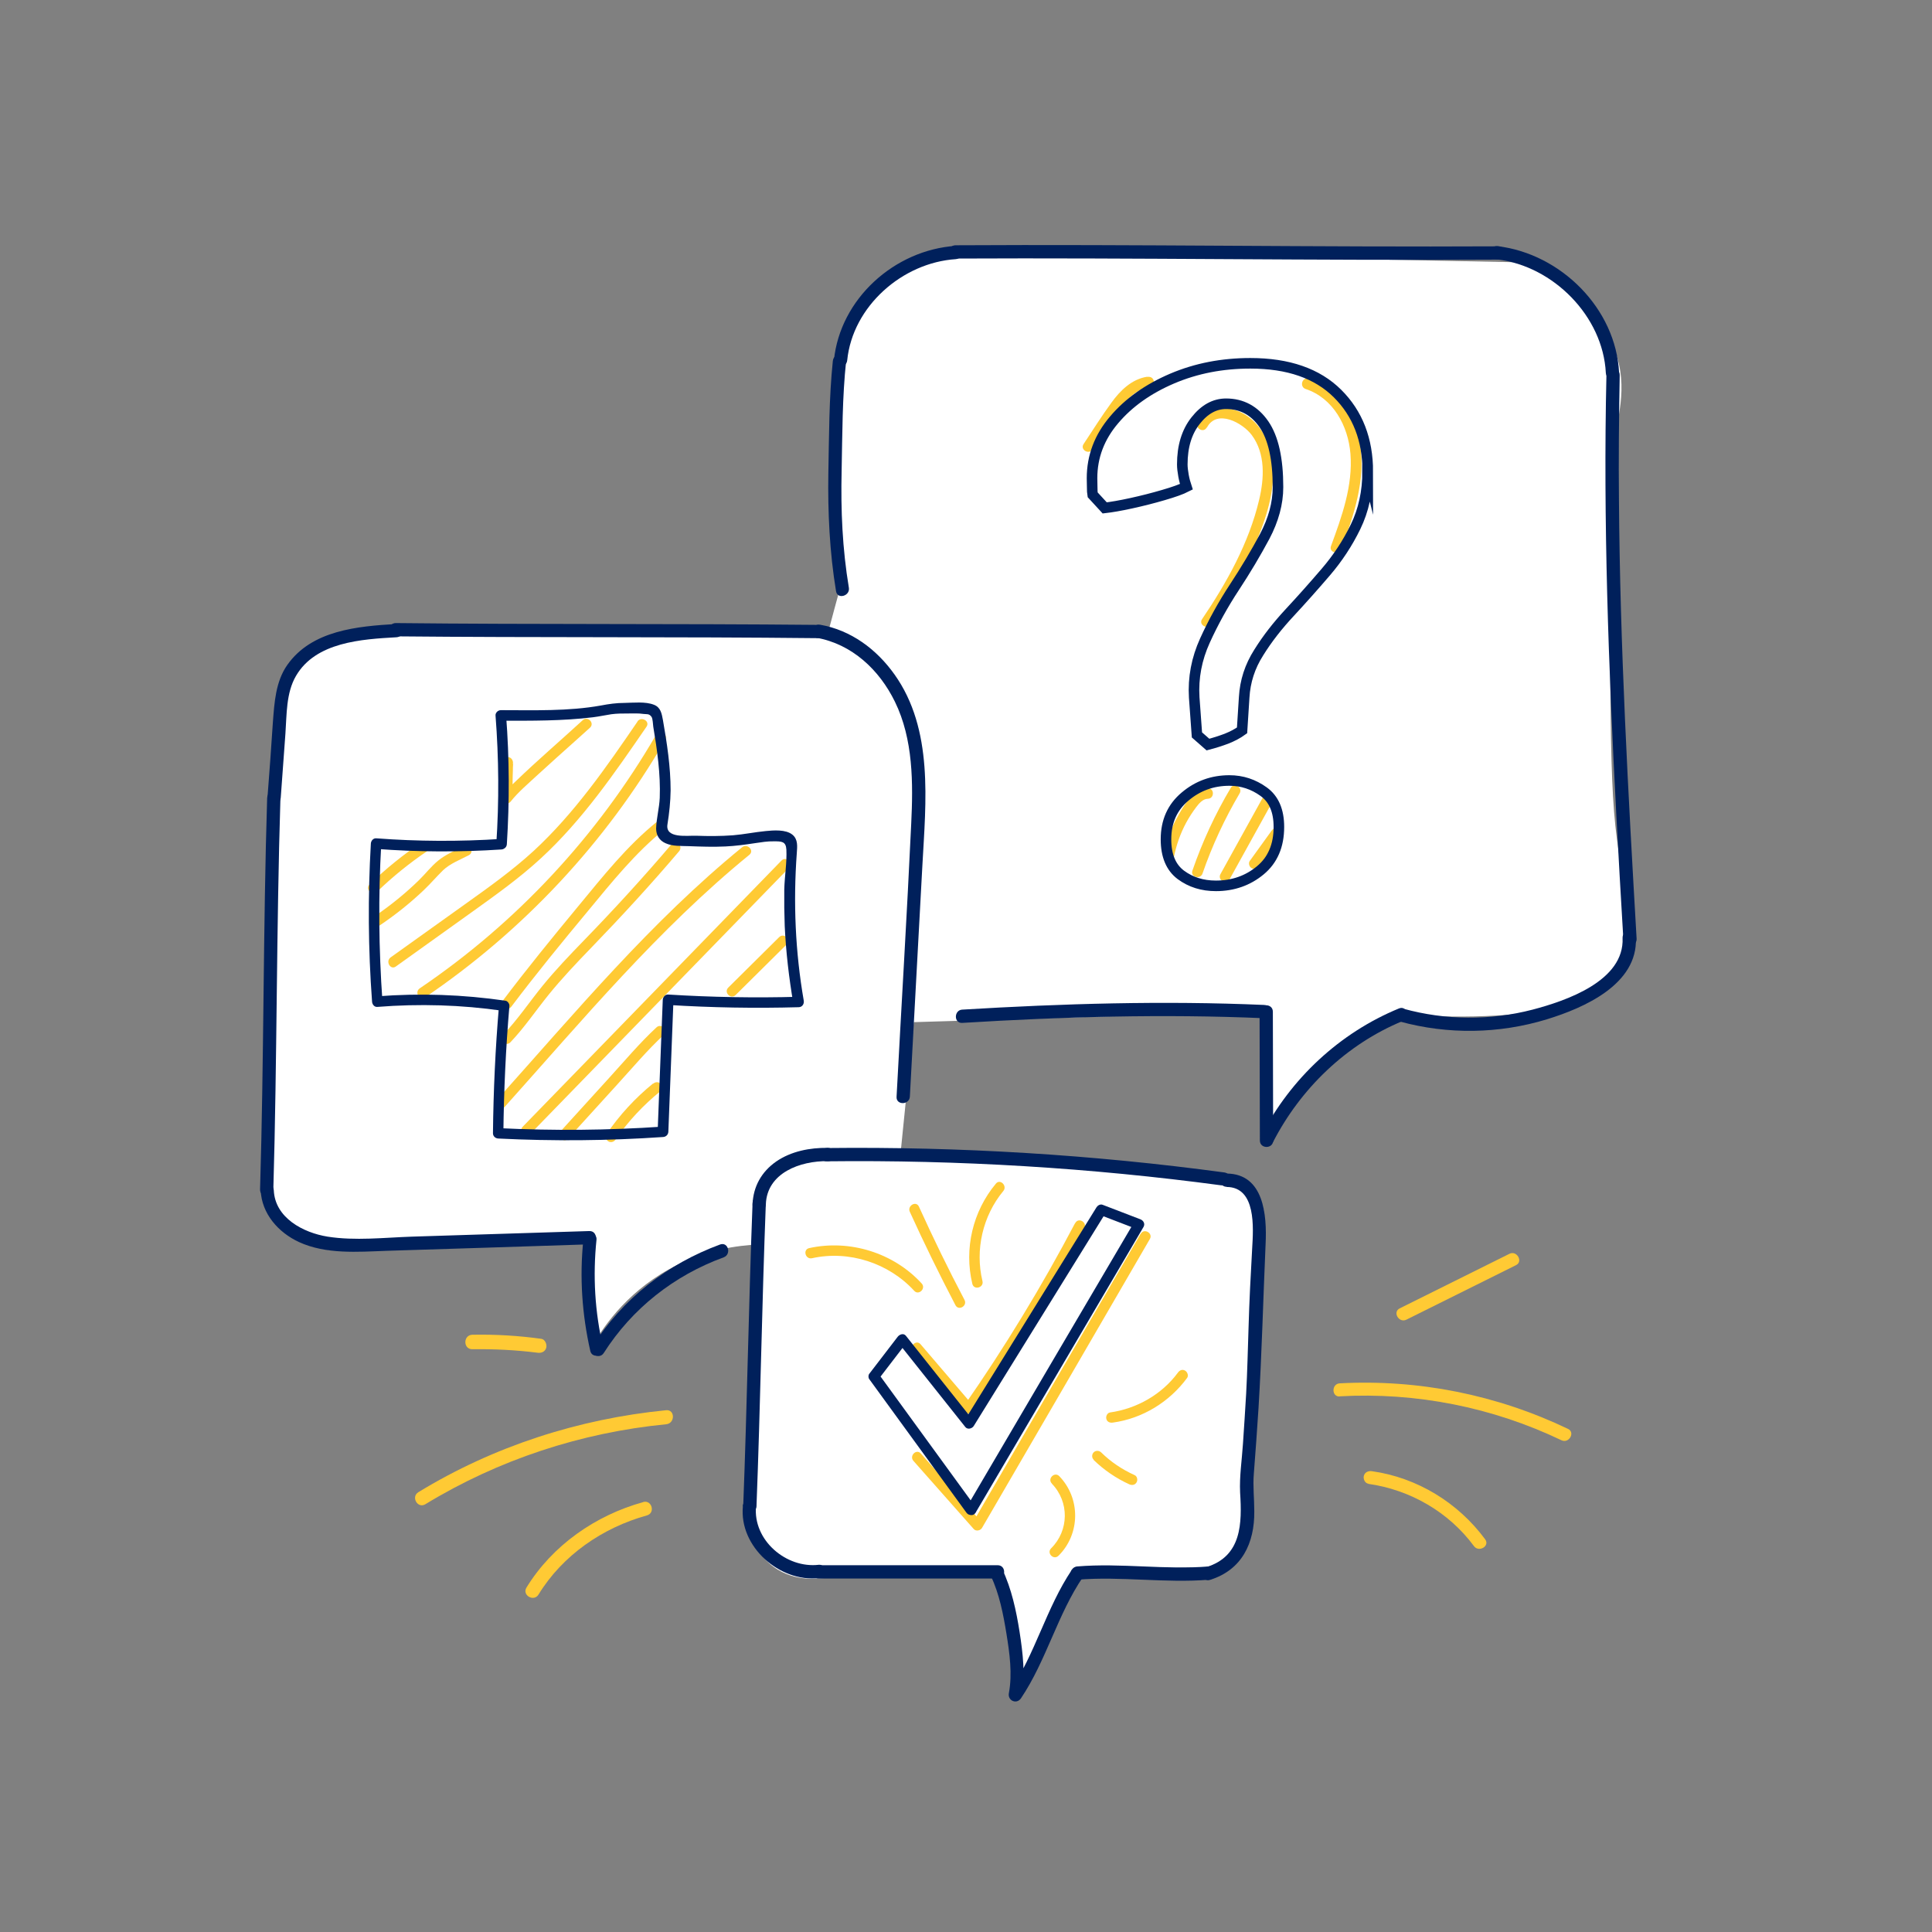 <?xml version="1.0" encoding="UTF-8"?>
<svg xmlns="http://www.w3.org/2000/svg" id="outline" width="128" height="128" viewBox="0 0 128 128">
  <rect x="0" y="0" width="128" height="128" fill="#808080" stroke="none"/>
  <defs>
    <style>
      .cls-1 {
        fill: #00205b;
      }

      .cls-1, .cls-2, .cls-3 {
        stroke-width: 0px;
      }

      .cls-4 {
        fill: none;
        stroke: #00205b;
        stroke-miterlimit: 10;
        stroke-width: .7px;
      }

      .cls-2 {
        fill: #fff;
      }

      .cls-3 {
        fill: #ffca34;
      }
    </style>
  </defs>
  <path class="cls-2" d="M107.94,63.77c-.94,2.03-4.17,4.06-14.73,3.48-1.22.46-2.77,1.18-4.38,2.36-2.58,1.9-4.11,4.09-4.95,5.52-.15-2.7-.29-5.4-.44-8.1-7.63.23-15.27.46-22.9.69l-.88,8.73c7.39.61,14.77,1.21,22.16,1.82.63.62,1.27,1.25,1.9,1.87-.39,6.46-.77,12.93-1.16,19.39.04.24.29,2.03-.96,3.33-.6.62-1.29.87-1.67.97-2.98.06-5.95.12-8.93.17-1.07,2.5-2.15,5.01-3.22,7.51-.46-2.52-.93-5.04-1.39-7.56-4.06.21-8.11.42-12.17.62-.17.02-2.13.26-3.53-1.27-1.4-1.52-1.01-3.43-.97-3.61.15-5.74.29-11.49.44-17.23-1.2.05-3.45.3-5.85,1.64-2.97,1.66-4.47,4.03-5.07,5.09-.2-2.36-.4-4.72-.6-7.08-5.61.24-11.22.47-16.83.71-.64-.21-1.75-.67-2.79-1.68-.72-.7-1.15-1.42-1.41-1.94.38-11.18.77-22.35,1.15-33.53.42-.88,1.13-2.01,2.36-2.82,1.67-1.1,3.46-1.05,4.14-1.05h29.63c.28-1.05.56-2.09.85-3.14-.98-5.25-.7-9.47-.32-12.19.51-3.62.98-6.61,3.44-8.42,1.72-1.26,3.69-1.42,4.88-1.41,12.67.25,25.35.51,38.02.76,2.03,1.24,4.49,3.24,5.39,6.3.72,2.45-.18,4.48-.23,6.08-.19,6.22-.26,12.12-.23,15.77.04,5.18.14,7.77.43,10.01.68,5.18,1.59,6.54.82,8.2Z"></path>
  <path class="cls-3" d="M88.76,92.51c5.06-.28,10.11.72,14.69,2.91.49.24.93-.51.44-.75-4.72-2.26-9.9-3.3-15.13-3.02-.55.03-.55.9,0,.87Z"></path>
  <path class="cls-3" d="M93.18,87.43c2.42-1.2,4.84-2.41,7.26-3.61.49-.24.05-1-.44-.75-2.42,1.2-4.84,2.41-7.26,3.61-.5.24-.06,1,.44.75Z"></path>
  <path class="cls-3" d="M90.66,98.31c2.76.39,5.32,1.86,6.99,4.12.32.44,1.07.01.75-.44-1.79-2.43-4.51-4.1-7.51-4.52-.23-.03-.46.06-.53.3-.06.21.07.5.3.53Z"></path>
  <path class="cls-3" d="M44.14,93.43c-5.8.57-11.44,2.39-16.42,5.43-.51.31-.05,1.11.46.8,4.84-2.95,10.32-4.75,15.96-5.3.59-.06.59-.98,0-.93Z"></path>
  <path class="cls-3" d="M42.61,99.52c-3.15.87-6.01,2.86-7.73,5.66-.31.51.49.97.8.46,1.59-2.6,4.25-4.43,7.18-5.24.57-.16.33-1.04-.24-.89h-.01Z"></path>
  <path class="cls-3" d="M31.3,89.39c1.43-.02,2.88.05,4.3.23.26.04.52-.06.59-.33.06-.22-.08-.56-.33-.59-1.52-.21-3.04-.3-4.56-.27-.62.01-.63.97,0,.96Z"></path>
  <path class="cls-1" d="M65.64,104.4c.57,1.19.83,2.55,1.04,3.84.21,1.3.4,2.66.16,3.94-.09.49.51.76.8.34,1.69-2.51,2.42-5.57,4.13-8.07.31-.46-.44-.9-.76-.44-1.69,2.51-2.42,5.57-4.12,8.07l.8.34c.25-1.41.08-2.89-.14-4.3-.22-1.4-.53-2.86-1.15-4.16-.24-.51-.99-.07-.75.44h-.01Z"></path>
  <path class="cls-1" d="M66.1,103.7h-11.87c-.56,0-.56.88,0,.88h11.87c.57,0,.57-.88,0-.88Z"></path>
  <path class="cls-1" d="M49.22,99.79c-.27,2.68,2.44,5.06,5.04,4.76.23-.02.44-.18.44-.44,0-.22-.2-.46-.44-.44-2.17.26-4.39-1.63-4.17-3.88.02-.23-.22-.44-.44-.44-.26,0-.42.2-.44.44h.01Z"></path>
  <path class="cls-1" d="M50.12,99.78c.26-6.69.36-13.4.62-20.09.02-.57-.86-.57-.88,0-.26,6.69-.36,13.4-.62,20.09-.02.57.86.57.88,0Z"></path>
  <path class="cls-1" d="M50.74,79.79c.07-2.09,2.29-2.89,4.11-2.86.56,0,.56-.87,0-.88-1.18-.02-2.43.22-3.42.9-.98.68-1.53,1.67-1.57,2.84-.03.57.85.57.88,0Z"></path>
  <path class="cls-1" d="M54.78,76.94c8.73-.1,17.47.43,26.12,1.59.56.07.79-.76.23-.85-8.73-1.18-17.54-1.72-26.35-1.62-.57,0-.57.88,0,.88Z"></path>
  <path class="cls-1" d="M81.27,78.64c1.96.01,1.77,2.7,1.69,4.06-.1,1.75-.19,3.5-.24,5.25-.05,1.47-.08,2.93-.16,4.4-.06,1.1-.14,2.2-.21,3.29-.07,1.09-.24,2.16-.19,3.24.13,2.05.11,4.21-2.22,4.94-.53.17-.3,1.02.23.85,2.11-.66,2.95-2.43,2.93-4.54,0-.85-.1-1.66-.03-2.5.11-1.45.22-2.89.31-4.34.22-3.62.31-7.26.47-10.89.09-1.89-.11-4.63-2.58-4.65-.57,0-.57.87,0,.88h0Z"></path>
  <path class="cls-1" d="M71.37,104.66c2.91-.24,5.83.24,8.73,0,.56-.05.57-.93,0-.88-2.9.24-5.82-.24-8.73,0-.55.05-.57.93,0,.88Z"></path>
  <path class="cls-1" d="M83.45,67.03c0,2.85.02,5.68.02,8.53,0,.57.88.57.88,0,0-2.85-.02-5.69-.02-8.53,0-.57-.88-.57-.88,0Z"></path>
  <path class="cls-1" d="M84.33,75.69c1.83-3.57,4.87-6.5,8.59-8.04.51-.21.29-1.05-.23-.84-3.94,1.62-7.18,4.65-9.13,8.43-.25.5.5.94.76.44h.01Z"></path>
  <path class="cls-1" d="M63.31,17.13c11.99-.06,23.98.14,35.97.07.57,0,.57-.88,0-.88-11.99.06-23.98-.14-35.97-.07-.57,0-.57.88,0,.88Z"></path>
  <path class="cls-1" d="M99.22,17.19c3.69.45,6.98,3.76,7.17,7.51.02.56.9.57.88,0-.21-4.27-3.87-7.89-8.05-8.39-.56-.07-.56.81,0,.88Z"></path>
  <path class="cls-1" d="M63.31,16.29c-4.04.27-7.65,3.5-8.06,7.58-.05.56.83.56.88,0,.36-3.58,3.66-6.47,7.19-6.7.56-.04.57-.92,0-.88h-.01Z"></path>
  <path class="cls-1" d="M55.18,23.89c-.26,2.5-.25,4.99-.3,7.5-.04,2.51.08,5.19.51,7.78.09.56.94.32.85-.23-.43-2.58-.54-5.13-.48-7.73.05-2.44.04-4.88.3-7.31.06-.56-.81-.56-.88,0h0Z"></path>
  <path class="cls-1" d="M106.43,24.86c-.22,9.68.14,19.36.65,29.03.15,2.77.3,5.54.47,8.31.03.56.9.57.88,0-.56-9.67-1.1-19.34-1.17-29.02-.03-2.77,0-5.55.05-8.31.02-.57-.85-.57-.88,0h0Z"></path>
  <path class="cls-1" d="M92.75,67.68c3.18.87,6.57.82,9.74-.15,2.44-.75,6.03-2.31,5.89-5.39-.02-.55-.9-.57-.88,0,.13,2.85-3.75,4.17-5.96,4.75-2.81.73-5.77.71-8.56-.06-.55-.15-.78.7-.23.84Z"></path>
  <path class="cls-1" d="M63.75,67.77c6.66-.41,13.33-.6,20-.31.57.02.57-.85,0-.88-6.67-.29-13.34-.09-20,.31-.55.03-.57.91,0,.88Z"></path>
  <path class="cls-1" d="M26.22,42.16c9.31.09,18.62.02,27.93.12.57,0,.57-.87,0-.88-9.31-.09-18.62-.02-27.93-.12-.56,0-.56.87,0,.88Z"></path>
  <path class="cls-1" d="M54.08,42.25c2.37.42,4.18,2.13,5.21,4.24,1.22,2.49,1.21,5.4,1.08,8.09-.28,6.03-.65,12.05-.97,18.08-.04.57.84.56.88,0,.28-5.11.55-10.21.83-15.32.23-4.23.75-9.01-1.85-12.66-1.19-1.67-2.88-2.93-4.92-3.29-.56-.09-.79.74-.23.84h-.03Z"></path>
  <path class="cls-1" d="M26.27,41.34c-2.57.15-5.62.41-7.24,2.72-.77,1.1-.85,2.48-.95,3.78-.11,1.67-.23,3.35-.36,5.01-.03.57.84.56.88,0,.11-1.41.2-2.84.31-4.25.09-1.26.04-2.69.7-3.82,1.31-2.25,4.36-2.43,6.66-2.56.56-.03.57-.9,0-.88Z"></path>
  <path class="cls-1" d="M17.7,52.87c-.27,8.64-.21,17.29-.47,25.93-.02.57.85.57.88,0,.25-8.64.2-17.29.47-25.93.01-.57-.86-.57-.88,0Z"></path>
  <path class="cls-1" d="M17.27,78.86c.07,1.55,1.16,2.79,2.54,3.43,1.79.82,3.87.65,5.79.58,4.48-.14,8.97-.28,13.45-.43.57-.02.57-.89,0-.88-3.91.13-7.82.24-11.74.37-1.84.06-3.78.29-5.61,0-1.61-.26-3.48-1.24-3.56-3.07-.02-.56-.9-.57-.88,0h.01Z"></path>
  <path class="cls-1" d="M38.65,82.13c-.26,2.48-.09,4.95.46,7.38.13.54.97.31.85-.23-.55-2.35-.69-4.74-.44-7.15.05-.55-.83-.55-.88,0h.01Z"></path>
  <path class="cls-1" d="M40,89.64c1.88-2.95,4.66-5.14,7.95-6.34.52-.2.3-1.04-.24-.85-3.5,1.29-6.46,3.59-8.46,6.75-.3.48.45.91.75.44Z"></path>
  <path class="cls-2" d="M33.23,55.93c-1.2.08-2.48.13-3.82.13-1.59,0-3.09-.06-4.48-.17-.1,1.64-.15,3.39-.14,5.23.01,1.75.08,3.49.21,5.23,2.8-.23,5.63-.14,8.41.27-.24,2.81-.37,5.63-.4,8.45,3.64.19,7.29.15,10.92-.1.11-2.92.23-5.83.34-8.75,2.87.18,5.76.23,8.64.15-.59-3.33-.75-6.73-.46-10.1.02-.24.03-.51-.14-.67-.1-.1-.24-.14-.38-.17-.88-.16-1.77.06-2.65.18-1.45.2-2.91.13-4.37.06-.39-.02-.86-.09-1.02-.44-.1-.22-.05-.47,0-.7.44-2.3.05-4.66-.34-6.96-.03-.16-.06-.32-.17-.44-.13-.12-.32-.15-.49-.16-1.64-.11-2.46,0-2.61.04-.89.22-2.81.4-7.08.39.15,1.94.22,4.04.16,6.26-.02.78-.06,1.53-.11,2.27Z"></path>
  <path class="cls-3" d="M27.99,55.77c-1.25.83-2.42,1.78-3.5,2.82-.32.31.17.81.49.49,1.04-1,2.16-1.91,3.35-2.71.16-.1.23-.31.13-.48-.09-.16-.32-.23-.48-.13h0Z"></path>
  <path class="cls-3" d="M30.72,56.06c-.56.29-1.19.55-1.68.95-.47.38-.85.88-1.28,1.3-.91.89-1.9,1.69-2.95,2.4-.37.25-.02.86.35.6,1.04-.7,2.03-1.49,2.94-2.36.43-.41.82-.87,1.25-1.29.47-.45,1.14-.7,1.71-1,.4-.21.05-.81-.35-.6h0Z"></path>
  <path class="cls-3" d="M38.6,47.72c-1.47,1.35-2.99,2.65-4.43,4.04-.29.28-.59.55-.84.87-.11.14-.14.31-.03.46.1.13.31.19.45.09.19-.13.18-.33.19-.54,0-.26.01-.52.02-.78,0-.28.01-.56.02-.84,0-.11,0-.22.01-.33,0-.07.04-.19,0-.07l-.16.21h0c.37-.26.02-.86-.35-.61-.19.13-.18.33-.19.54,0,.26-.01.52-.02.78,0,.28-.01.56-.02.84,0,.11,0,.22-.01.33,0,.07-.04.19,0,.07l.16-.21h0c.14.18.28.37.42.55.53-.67,1.21-1.23,1.83-1.81.84-.77,1.69-1.53,2.54-2.29.3-.27.6-.54.9-.81.33-.31-.16-.8-.49-.49h0Z"></path>
  <path class="cls-3" d="M42.24,47.8c-2.07,3.03-4.18,6.08-6.89,8.58-1.42,1.3-2.99,2.42-4.56,3.54s-3.27,2.34-4.91,3.51c-.36.26-.01.87.35.6,1.7-1.22,3.4-2.43,5.1-3.65,1.55-1.11,3.1-2.22,4.5-3.51,2.76-2.54,4.89-5.65,7-8.72.26-.37-.35-.72-.6-.35h0Z"></path>
  <path class="cls-3" d="M43.47,48.68c-3.88,6.69-9.25,12.46-15.66,16.8-.37.25-.02.86.35.6,6.5-4.41,11.97-10.25,15.91-17.05.23-.39-.38-.74-.6-.35h0Z"></path>
  <path class="cls-3" d="M43.53,54.44c-2,1.61-3.59,3.63-5.22,5.6-1.71,2.07-3.41,4.15-5.03,6.3-.27.36.34.71.6.35,1.63-2.16,3.34-4.25,5.07-6.33,1.58-1.91,3.14-3.86,5.08-5.42.35-.28-.15-.78-.49-.49h0Z"></path>
  <path class="cls-3" d="M44.51,55.91c-1.86,2.19-3.8,4.31-5.8,6.37-.95.98-1.9,1.97-2.77,3.04s-1.65,2.24-2.61,3.24c-.31.33.18.82.49.49.93-.98,1.68-2.1,2.53-3.15s1.86-2.12,2.84-3.13c2-2.07,3.94-4.18,5.8-6.37.29-.34-.2-.84-.49-.49h0Z"></path>
  <path class="cls-3" d="M49.16,56.14c-6.03,4.92-11.03,10.92-16.2,16.69-.3.33.19.83.49.49,5.17-5.77,10.17-11.77,16.2-16.69.35-.29-.15-.78-.49-.49h0Z"></path>
  <path class="cls-3" d="M51.77,57.02c-5.71,5.88-11.43,11.75-17.14,17.63-.31.32.18.82.49.49,5.71-5.88,11.43-11.75,17.14-17.63.31-.32-.18-.82-.49-.49h0Z"></path>
  <path class="cls-3" d="M51.62,62.09c-1.12,1.11-2.25,2.23-3.37,3.34-.32.32.17.81.49.49,1.12-1.11,2.25-2.23,3.37-3.34.32-.32-.17-.81-.49-.49h0Z"></path>
  <path class="cls-3" d="M43.49,68.07c-1.12,1.04-2.1,2.21-3.13,3.34s-2.14,2.36-3.21,3.53c-.3.33.19.83.49.49,1.07-1.18,2.14-2.36,3.21-3.53s2.01-2.3,3.13-3.34c.33-.31-.17-.8-.49-.49h0Z"></path>
  <path class="cls-3" d="M43.26,71.79c-1.18.96-2.22,2.09-3.08,3.35-.11.16-.03.39.13.48.17.1.37.03.48-.13.83-1.21,1.84-2.28,2.97-3.2.15-.12.12-.37,0-.49-.15-.15-.35-.12-.49,0h0Z"></path>
  <path class="cls-1" d="M33.23,55.58c-2.77.18-5.54.17-8.31-.04-.2-.01-.34.17-.35.35-.2,3.49-.18,6.98.08,10.47.01.18.15.37.35.35,2.77-.22,5.56-.14,8.32.26l-.26-.34c-.24,2.81-.37,5.63-.4,8.45,0,.2.16.34.35.35,3.64.18,7.28.15,10.92-.1.19-.01.34-.15.35-.35.11-2.92.23-5.83.34-8.75l-.35.35c2.88.18,5.76.23,8.64.15.24,0,.38-.22.34-.44-.56-3.23-.7-6.5-.46-9.77.03-.44.09-.91-.29-1.22-.44-.36-1.26-.29-1.77-.24-.73.07-1.44.22-2.17.28-.81.06-1.62.06-2.43.03-.61-.02-2.06.2-1.91-.75.12-.75.2-1.49.21-2.25,0-1.56-.24-3.13-.51-4.67-.08-.43-.15-.84-.6-1.01-.56-.22-1.35-.13-1.95-.12-.53,0-1.03.07-1.55.17-2.16.39-4.45.31-6.64.31-.18,0-.36.16-.35.35.22,2.84.24,5.69.05,8.53-.03.45.67.45.7,0,.18-2.84.17-5.69-.05-8.53l-.35.35c2.03,0,4.09.02,6.11-.23.41-.05.81-.14,1.21-.2.37-.05.74-.05,1.11-.05.33,0,.7-.02,1.02.03.2.03.38-.04.54.2.08.13.09.5.11.64.26,1.56.49,3.14.43,4.72-.03.68-.22,1.35-.24,2.03,0,.44.21.79.61.97.47.22,1.05.18,1.55.2.81.03,1.62.06,2.43.02.66-.03,1.31-.12,1.97-.22.41-.06.82-.13,1.24-.12.51,0,.8,0,.83.55.04.87-.12,1.78-.14,2.65-.01.8,0,1.61.03,2.41.08,1.72.28,3.43.57,5.13l.34-.44c-2.88.08-5.76.03-8.64-.15-.19-.01-.34.17-.35.35-.11,2.92-.23,5.83-.34,8.75l.35-.35c-3.64.25-7.28.28-10.92.1l.35.35c.03-2.82.16-5.64.4-8.45.01-.14-.12-.32-.26-.34-2.82-.41-5.66-.51-8.5-.29l.35.35c-.25-3.48-.28-6.98-.08-10.47l-.35.35c2.77.21,5.54.22,8.31.04.45-.03.45-.73,0-.7Z"></path>
  <path class="cls-3" d="M80.03,52.22c-.93.03-1.52,1.02-1.93,1.74-.48.82-.81,1.72-1,2.65-.09.44.59.63.67.19.16-.8.43-1.58.82-2.3.19-.35.41-.69.65-1.01.19-.25.44-.56.78-.57.45-.01.45-.71,0-.7h0Z"></path>
  <path class="cls-3" d="M81.54,52.2c-1.03,1.73-1.88,3.57-2.54,5.48-.15.43.53.61.67.19.64-1.85,1.47-3.63,2.46-5.31.23-.39-.37-.74-.6-.35h0Z"></path>
  <path class="cls-3" d="M83.67,52.83c-.94,1.69-1.87,3.38-2.81,5.08-.22.39.39.75.6.35.94-1.69,1.87-3.38,2.81-5.08.22-.39-.39-.75-.6-.35h0Z"></path>
  <path class="cls-3" d="M84.25,55.03l-1.45,2.01c-.11.15-.03.4.13.48.18.1.36.03.48-.13l1.45-2.01c.11-.15.03-.4-.13-.48-.18-.1-.36-.03-.48.13h0Z"></path>
  <path class="cls-3" d="M79.96,28.33c.66-1.26,2.37-.31,2.97.49.92,1.24.83,2.87.49,4.3-.67,2.84-2.15,5.5-3.78,7.9-.25.37.35.72.6.35,1.08-1.59,2.04-3.28,2.81-5.05.7-1.62,1.35-3.41,1.3-5.2-.03-1.42-.61-2.88-1.86-3.65-.99-.61-2.53-.66-3.14.5-.21.4.39.75.6.35h0Z"></path>
  <path class="cls-3" d="M88.87,36.37c.82-2.23,1.63-4.57,1.23-6.98-.32-1.91-1.52-3.66-3.41-4.29-.43-.14-.61.53-.19.67,1.83.61,2.82,2.45,2.97,4.29.17,2.12-.57,4.16-1.29,6.12-.15.42.52.61.67.19h0Z"></path>
  <path class="cls-3" d="M76,24.96c-1.02.16-1.78.91-2.36,1.71-.65.89-1.24,1.83-1.85,2.75-.25.38.36.73.6.35.57-.85,1.13-1.72,1.72-2.56.51-.73,1.15-1.43,2.08-1.57.19-.03.29-.26.24-.43-.05-.2-.24-.27-.43-.24h0Z"></path>
  <path class="cls-4" d="M90.61,31.22c0,1.37-.27,2.59-.8,3.68-.53,1.09-1.19,2.09-1.98,3.01-.79.92-1.58,1.81-2.38,2.67-.8.86-1.49,1.74-2.06,2.66-.58.91-.9,1.9-.96,2.96l-.14,2.19c-.29.21-.63.39-1.03.55-.4.15-.81.28-1.23.39l-.73-.64-.18-2.48c-.08-1.31.16-2.56.71-3.77.55-1.21,1.2-2.39,1.95-3.53s1.42-2.27,2.01-3.37c.58-1.1.88-2.19.88-3.27,0-1.87-.31-3.26-.93-4.16-.62-.9-1.46-1.36-2.51-1.36-.76,0-1.43.37-2.02,1.12-.59.75-.88,1.71-.88,2.9,0,.21.03.46.08.74.05.28.12.53.19.74-.33.17-.84.35-1.53.55-.68.2-1.39.38-2.12.54-.73.16-1.32.26-1.76.31l-.8-.87c-.02-.11-.03-.28-.03-.54,0-.25-.01-.44-.01-.56,0-1.43.49-2.72,1.46-3.86.97-1.15,2.26-2.06,3.85-2.74,1.6-.68,3.32-1.01,5.18-1.01,2.51,0,4.43.67,5.77,2,1.34,1.33,2.01,3.06,2.01,5.19ZM84.73,54.79c0,1.23-.41,2.19-1.23,2.87s-1.8,1.03-2.94,1.03c-.9,0-1.67-.24-2.33-.73-.65-.49-.98-1.27-.98-2.35,0-1.19.42-2.13,1.27-2.84.84-.71,1.82-1.06,2.93-1.06.84,0,1.59.25,2.27.74.68.49,1.01,1.27,1.01,2.34Z"></path>
  <path class="cls-3" d="M71.23,81.03c-2.2,4.18-4.66,8.23-7.36,12.11l.55-.07c-1.14-1.34-2.29-2.67-3.43-4.01-.29-.34-.79.15-.49.49,1.14,1.34,2.29,2.67,3.43,4.01.16.18.43.1.55-.07,2.7-3.88,5.16-7.92,7.36-12.11.21-.4-.39-.75-.6-.35h0Z"></path>
  <path class="cls-3" d="M75.57,81.74c-3.71,6.38-7.42,12.76-11.12,19.14l.55-.07c-1.33-1.5-2.66-3-3.99-4.51-.3-.34-.79.16-.49.49,1.33,1.5,2.66,3,3.99,4.51.15.17.44.11.55-.07,3.71-6.38,7.42-12.76,11.12-19.14.23-.39-.38-.74-.6-.35h0Z"></path>
  <path class="cls-1" d="M64.65,99.87c-2.15-2.95-4.29-5.9-6.44-8.85v.35c.63-.82,1.26-1.64,1.88-2.45l-.55.07c1.47,1.85,2.95,3.71,4.42,5.56.15.18.44.1.55-.07,2.92-4.72,5.84-9.43,8.76-14.15l-.4.16c.83.32,1.66.64,2.5.96l-.21-.51c-3.71,6.31-7.42,12.61-11.12,18.92-.23.39.38.74.6.35,3.71-6.31,7.42-12.61,11.12-18.92.12-.21,0-.43-.21-.51-.83-.32-1.66-.64-2.5-.96-.15-.06-.32.04-.4.16-2.92,4.72-5.84,9.43-8.76,14.15l.55-.07c-1.47-1.85-2.95-3.71-4.42-5.56-.16-.2-.43-.09-.55.07-.63.82-1.26,1.64-1.88,2.45-.07.09-.07.26,0,.35,2.15,2.95,4.29,5.9,6.44,8.85.26.36.87.01.6-.35Z"></path>
  <path class="cls-3" d="M65.98,78.42c-1.53,1.83-2.12,4.31-1.56,6.64.11.44.78.25.67-.19-.5-2.06.02-4.32,1.38-5.96.29-.34-.21-.84-.49-.49h0Z"></path>
  <path class="cls-3" d="M60.28,80.29c.95,2.09,1.96,4.15,3.02,6.18.21.4.81.05.6-.35-1.07-2.03-2.07-4.09-3.02-6.18-.19-.41-.79-.05-.6.35h0Z"></path>
  <path class="cls-3" d="M61.06,85.03c-1.86-2.03-4.76-2.93-7.45-2.34-.44.1-.25.77.19.67,2.45-.54,5.08.32,6.77,2.16.3.33.8-.16.49-.49h0Z"></path>
  <path class="cls-3" d="M73.73,94.25c1.97-.27,3.75-1.37,4.92-2.96.11-.15.02-.39-.13-.48-.18-.11-.37-.03-.48.13-1.07,1.45-2.73,2.39-4.5,2.64-.19.03-.29.27-.24.43.05.2.24.27.43.24h0Z"></path>
  <path class="cls-3" d="M72.45,96.72c.69.67,1.49,1.22,2.37,1.62.17.08.38.05.48-.13.09-.15.05-.4-.13-.48-.84-.38-1.58-.88-2.22-1.51-.14-.13-.36-.13-.49,0s-.14.36,0,.49h0Z"></path>
  <path class="cls-3" d="M69.69,98.3c1.16,1.2,1.14,3.1-.05,4.28-.32.32.17.81.49.49,1.45-1.44,1.47-3.8.05-5.27-.31-.32-.81.17-.49.49h0Z"></path>
</svg>
